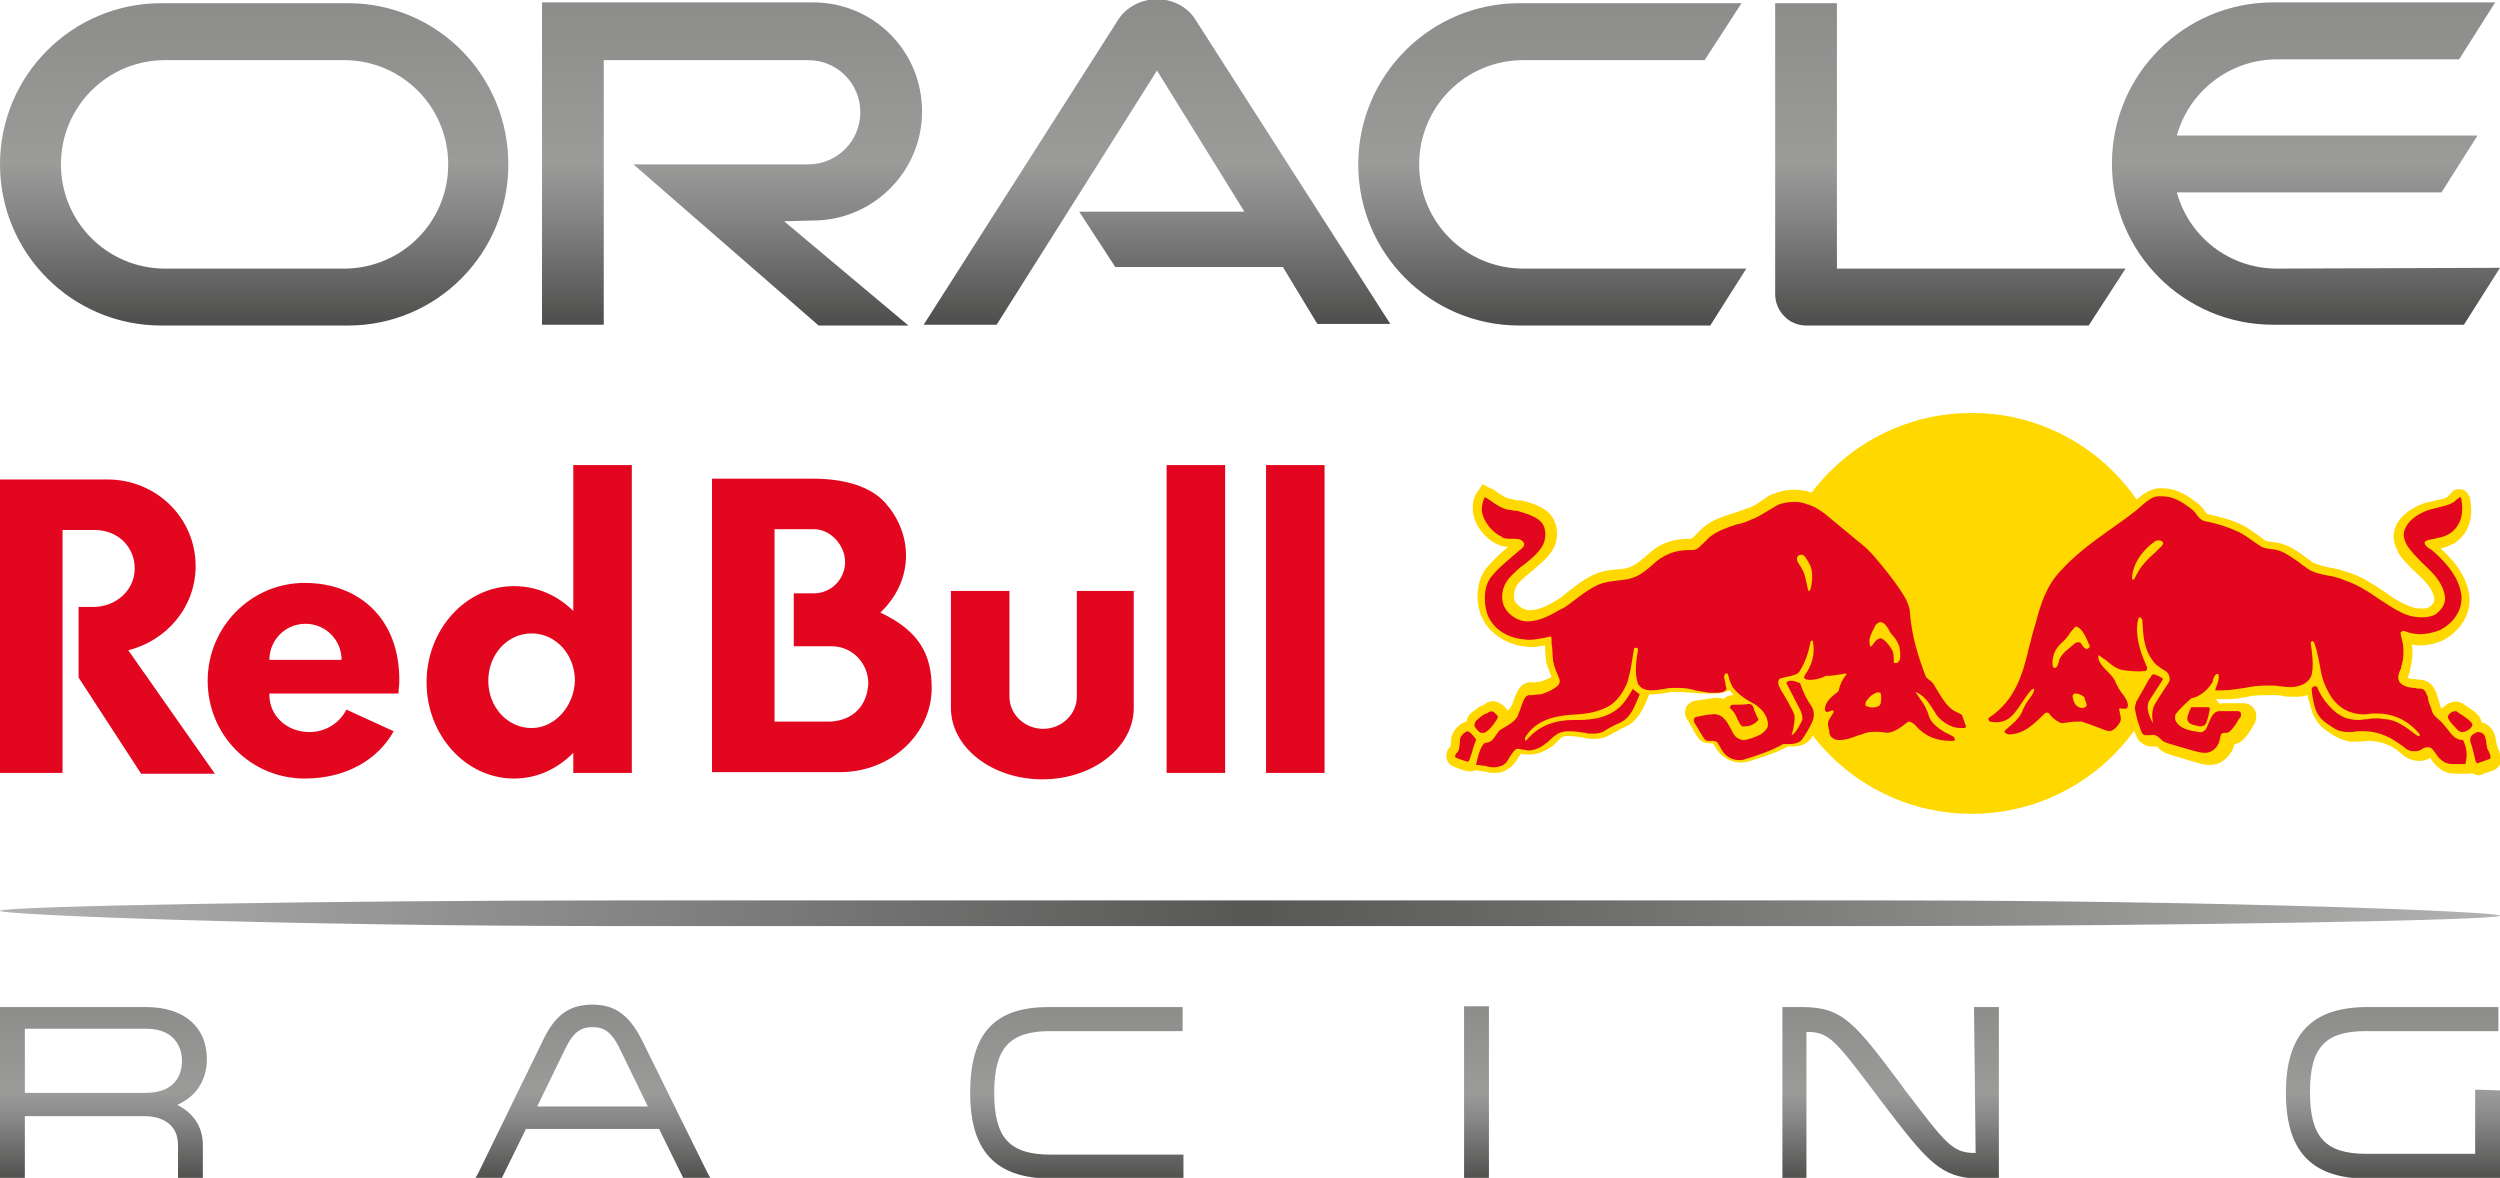 <svg xmlns="http://www.w3.org/2000/svg" xml:space="preserve" id="Layer_1" x="0" y="0" version="1.1" viewBox="0 0 311.8 146.9"><style>.st0{fill:url(#SVGID_1_)}.st2{fill:#e2071f}.st3{fill:#ffd800}</style><linearGradient id="SVGID_1_" x1="155.91" x2="155.91" y1="19.89" y2="-2.43" gradientTransform="matrix(1 0 0 -1 0 144.986)" gradientUnits="userSpaceOnUse"><stop offset="0" style="stop-color:#8c8c8b"/><stop offset=".5" style="stop-color:#9b9b9a"/><stop offset=".66" style="stop-color:#868686"/><stop offset="1" style="stop-color:#4d4d4c"/></linearGradient><path d="M25.8 132.1c0-4-2.8-6.5-7.6-6.5H0V147h3.1v-7.8h14.8c2.7 0 4.3 1.3 4.3 3.6v4.2h3.1v-4.2c0-2.3-1.2-4-3.2-5 2.3-1 3.7-3 3.7-5.7m-7.6 4.2H3.1v-8h15.1c4.1 0 4.5 3 4.5 4s-.3 4-4.5 4m61.9-6.5c-1.6-3.2-3.4-4.5-6.2-4.5-2.9 0-4.7 1.3-6.2 4.5l-8.1 16.6-.3.5h3.3l.1-.2 2.9-5.9h16.6l2.9 5.9.1.2h3.4l-.3-.5zM67 138l3.6-7.4c.9-1.8 1.8-2.5 3.3-2.5s2.4.7 3.3 2.5l3.6 7.4zm54-1.7c0 7.2 3.1 10.6 9.9 10.7h16.7v-3H131c-5.1 0-7-2.1-7-7.7s1.9-7.7 7-7.7h16.5v-3h-16.7c-6.8 0-9.8 3.3-9.8 10.7m61.6 10.6h3.1v-21.4h-3.1zm63.8-3.1c-2.9 0-3.6-1-9-8.1l-.2-.3c-5.8-7.7-7.3-9.8-12.4-9.8h-2.5V147h3v-18.3c2.8 0 3.5.9 8.7 7.8l.6.8c5.8 7.6 7.4 9.6 12.2 9.7h2.5v-21.4h-3.1zm62.3-7.9v8h-13.6c-5.1 0-7-2.1-7-7.7s1.9-7.6 7-7.6h16.5v-3H295c-6.8.1-9.9 3.5-9.9 10.7s3.1 10.6 9.9 10.7h16.9v-11z" class="st0"/><linearGradient id="SVGID_00000121247331073051384750000011186528040061218995_" x1="-28.5" x2="300.43" y1="41.97" y2="41.97" gradientTransform="matrix(.948 0 0 -.948 27.015 153.727)" gradientUnits="userSpaceOnUse"><stop offset="0" style="stop-color:#b2b2b2"/><stop offset=".5" style="stop-color:#575756"/><stop offset=".64" style="stop-color:#6e6e6d"/><stop offset=".93" style="stop-color:#a5a5a4"/><stop offset="1" style="stop-color:#b2b2b2"/></linearGradient><path d="M80 112.3h-3.2c-34.9 0-76.8.7-76.8 1.3 0 .5 34.6 1.9 76.8 1.9H235c34.9 0 76.8-.7 76.8-1.3 0-.5-34.6-1.9-76.8-1.9z" style="fill:url(#SVGID_00000121247331073051384750000011186528040061218995_)"/><path d="M134.3 73.7v13.2c0 2.2-1.9 4-4.2 4s-4.2-1.8-4.2-4V73.7h-7.3v14.6c0 4.9 5.1 8.9 11.4 8.9s11.4-4 11.4-8.9V73.7zM157.9 58v38.4h7.3V58zm-12.4 38.4h7.3V58h-7.3zm-35.7-20c2-1.9 3.2-4.4 3.2-7.1 0-2.5-1-4.8-2.6-6.6-1.7-1.9-4.8-3-9-3H88.8v36.6H105c6.2-.1 11.2-4.8 11.2-10.5 0-4.1-1.5-7.1-6.4-9.4M103.6 90h-7V66h4.9c2.1 0 3.9 2 3.9 4.1s-1.7 3.9-3.9 3.9H99v6.6h4.7c2.6 0 4.6 2.1 4.6 4.7-.2 2.7-1.8 4.5-4.7 4.7M24.4 70.6c0-6-4.9-10.8-11-10.8H0v36.6h7.8V66.1h4c2.9 0 5 2.1 5 4.8s-2.3 4.8-5.2 4.8H9.8v8.8l7.8 12h9.2L16 81.1c4.8-1.2 8.4-5.4 8.4-10.5M38 72.7c-6.7 0-12.1 5.5-12.1 12.2 0 6.8 5.4 12.2 12.1 12.2 5.1 0 9.1-2.3 11.1-5.9l-5.9-2.7c-.8 1.6-2.5 2.8-4.6 2.8-2.9 0-5-2.1-5-4.6v-.2h16.1c0-.5.1-1 .1-1.5.1-7.9-5.1-12.3-11.8-12.3m-4.4 9.6c0-2.5 2-4.5 4.5-4.5s4.5 2 4.5 4.5zm45.2 14.1V58h-7.3v18.2c-1.9-1.9-4.5-3.1-7.4-3.1-6 0-10.9 5.4-10.9 12s4.9 12 10.9 12c2.9 0 5.4-1.2 7.4-3.2v2.5zm-12.5-5.6c-3 0-5.4-2.6-5.4-5.9s2.4-5.9 5.4-5.9 5.4 2.6 5.4 5.9c-.1 3.2-2.5 5.9-5.4 5.9" class="st2"/><circle cx="245.9" cy="76.5" r="25" class="st3"/><path d="M311.5 93.2c0-.1-.1-.2-.1-.2 0-.1 0-.3-.1-.5q0-.6-.3-1.2c-.3-.6-.9-1.1-1.5-1.2 0-.3-.2-.5-.2-.6-.4-.6-1-1-1.5-1.3-.1-.1-.3-.2-.3-.2l-.1-.1c-.3-.2-.7-.4-1.1-.4-.7 0-1.3.4-1.8.9-.1-.2-.2-.6-.3-.9s-.2-.7-.3-.9v-.1c-.2-.5-.6-1.5-1.8-1.7-.3 0-.7-.1-.9-.1-.6 0-.8-.1-.9-.2 0 0 0-.1.1-.3.1-.3.2-.5.2-.7.2-.8.4-2 .2-3.1.3 0 .6.1.9.1 1 0 2-.2 2.9-.6 1.8-.9 3.5-2.8 3.4-5.3v-.1c-.2-2.1-1.4-4.1-3.6-6.1.6-.1 1.2-.4 1.8-.7 1.6-1.1 2.3-3 1.9-5.3v-.1c-.3-1.2-1.1-1.3-1.4-1.3s-.7.1-.9.4l-.2.2-.4.4c-.3.2-.8.3-1.4.4-.4.1-.8.2-1.3.3-2 .7-3.3 1.8-3.8 3.2-.3.9-.2 1.9.4 2.9v.1c.6 1 1.5 1.8 2.2 2.5 1.1 1 2.1 2 2.3 3.2 0 .2.1.6-.6 1.1-.3.2-.7.2-1.1.2-.6 0-1.3-.2-1.9-.5-.9-.4-1.8-1-2.6-1.6-1.4-.9-2.8-1.9-4.5-2.4-.8-.3-1.6-.5-2.3-.6-.9-.2-1.8-.4-2.4-.8l-.1-.1c-.3-.2-.5-.4-.8-.6-.8-.6-1.7-1.2-2.8-1.5-.4-.1-.8-.2-1.2-.2-.4-.1-.7-.1-.8-.2-.2-.1-.4-.3-.5-.4-.8-.5-1.5-1.1-2.3-1.5-1.4-.7-2.8-1-4.4-1.4-.1 0-.3-.3-.4-.5q-.3-.45-.9-.9c-1.2-.9-2.5-1.8-4.3-1.8h-.5c-1.1.1-2 .8-2.6 1.3-1.3 1.1-2.7 2.2-4.1 3.2-2.1 1.5-4.3 3.1-6.3 5.2s-2.8 4.7-3.4 7c-.1.3-.2.7-.3 1-.2.6-.3 1.3-.5 1.9-.8 3.2-1.5 6.2-4.5 8.1-.5.3-.7.9-.7 1.4s.4 1 1 1.2c.2.1.7.2 1.1.2 0 .3.1.6.4.9.2.2.6.5 1.3.6 2 0 3.5-1.2 4.8-2.4.5.4 1 .8 1.8 1h.4c.8-.1 1.4-.2 2.1-.2l1.8.6c.5.2 1 .4 1.5.5l.2.1h.2c1.3 0 2.1-1.2 2.4-1.7v-.2c0-.1.1-.2.1-.3l.1.3c.2.6.4 1.3.8 1.8.4.4.9.7 1.5.7h.7l.1.1c.2.2.6.6 1.2.8.5.2 1.1.3 1.6.5.7.2 1.3.4 2 .6h.1c.5.2 1 .3 1.6.3.9 0 1.4-.3 1.9-.7.7-.6 1-1.2 1.2-1.9.1 0 .2 0 .4-.1.9-.3 1.8-2 1.8-2 .1-.1.1-.2.2-.3.2-.3.3-.7.3-1.1 0-.9-.7-1.6-1.6-1.6h-2.4c-.2 0-.4 0-.6.1-.1-.2-.3-.5-.5-.6h1.5c1.1 0 2.1-.2 3-.4.8-.1 1.7-.1 2.5-.1h.3c.4 0 .7 0 1.1.1s.8.1 1.3.1h.5c.5 0 .9-.1 1.3-.2 0 .2.1.5.2.8l.1.3c.2 1 .6 2.4 2.3 3.5l.3.2c.8.5 1.3.8 2.5 1h1.2c1.5-.3 3.2.1 4.5 1l.1.1c.1.1.3.2.4.3.3.3.7.6 1.2.8.3.1.7.2 1.1.2.7 0 1.1-.2 1.4-.4 0 .1.1.1.1.2.2.3.5.7.9 1 .7.7 1.6.8 2.3.8h1.5c.2 0 .3 0 .4-.1.3.2.7.3.8.3s.3 0 .4-.1l1.4-.5c.4-.1.7-.4.9-.8.2-1-.1-1.6-.3-2.1m-45.1-7.1c0-.1-.1-.1-.1-.2s-.1-.1-.2-.2c-.2-.3-.4-.6-.5-.8.4 0 .9.1 1.4.1zM245.2 88l-.8-.4c-.6-.4-1.1-1.1-1.5-1.9-.2-.4-.4-.7-.7-1.1-.2-.3-.6-.6-.8-.9 0 0-.1-.1-.2-.1-.8-2.2-1.7-4.8-1.9-7.6 0-.7-.5-1.9-.9-2.7-1.3-2.1-4.3-5.5-4.4-5.7l-.3-.3-.1-.1-5.3-4.4-.1-.1c-1.1-.8-1.5-1-2.4-1.3-1.4-.5-3.3-.4-4.6.2h-.1c-.5.2-.9.5-1.3.8-.6.4-1.2.8-1.8 1h-.1c-.5.2-1.1.4-1.7.6-1.2.4-2.7.8-3.9 1.9l-.7.7c-.3.3-.5.5-.7.6h-.2c-2 0-3.5.5-4.9 1.7-.9.8-1.8 1.6-2.7 1.9-.4.1-.9.2-1.4.2-.9.1-1.1.1-1.9.3-1.5.4-3 1.5-4.1 2.4-.5.4-.9.7-1 .8s-.2.1-.3.2c-1.3.8-2.4 1.4-3.7 1.4h-.1c-.7-.1-1.4-.6-1.7-1.2-.2-.9 0-1.7.7-2.4.5-.5 1-.9 1.5-1.3.9-.8 1.8-1.5 2.4-2.4 1-1.4.9-3.5-.2-4.7-.9-1-2.4-1.4-3.6-1.7h-.4c-.1 0-.3 0-.4-.1-.2 0-.5-.1-.7-.1-.4-.1-.8-.4-1.3-.7-.3-.2-.6-.5-1-.6l-1-.5-.6.9q-.75 1.05-.6 2.4v.1c.2 1.7 1.5 3.4 3.1 4.1.1 0 .1 0 .2.1.4.1.7.2 1.1.2-.9.7-1.7 1.5-2.5 2.4-1.5 1.6-1.6 4.3-.9 6.1.9 2.3 3.2 3.6 5.2 3.9.3 0 .7.1 1 .1.6 0 1.2-.1 1.8-.2 0 .9.1 1.4.1 1.8.1.7.5 1.5.7 2.1-.4.3-1.1.5-1.3.6-.3 0-.7.1-1 .1h-.4c-.4 0-.8.2-1.1.5-.4.4-.6.9-.9 1.7-.1.3-.2.6-.4.9-.1.2-.2.3-.4.4-.2-.4-.6-.7-.8-.8-.5-.4-1.4-.5-2 0-.1.1-.2.1-.3.2h-.1c-.4.2-.8.5-1.3.9-.3.2-.5.6-.6 1.1-.1 0-.2 0-.3.1-.7.3-1.5 1.1-1.6 2 0 .3-.1.9-.1 1l-.1.1c-.5.5-.6 1.5 0 2.1.4.4 2.1.9 2.4.9h.4c.1 0 .2-.1.3-.1h.4c.2 0 .4.1.7.1.4.1.9.2 1.4.2.6 0 1.1-.1 1.5-.4.8-.4 1.2-1.1 1.5-1.6.1-.1.2-.3.3-.4h.1c.2.1.5.1.8.1 1.3.1 2.5-.7 3.1-1.1l.6-.6c.2-.2.4-.4.6-.5s.5-.1.8-.1c.6 0 1.2.1 1.8.2 1.2.3 2.4.2 3.4-.4.5-.3 1-.5 1.4-.8h.1l.6-.3c1-.5 1.7-1.7 2.1-2.5.2-.4.5-1.2.6-1.4h.3c.6 0 1.3-.1 1.9-.2.4-.1.8-.1 1.1-.1h.3c.6 0 1.4.1 2 .1.5.1.9.1 1.6.1h1c.7 0 1.3-.2 1.8-.4.1.1.4.4.5.6h-.1c-.5 0-.9.2-1.1.5-.4-.2-1-.2-1.6-.1-.7.1-1.3.2-2 .3-.5.1-.9.4-1.1.8-.2.5-.2 1 .1 1.5.4.6.7 1.2 1.1 1.9l.2.3c.2.3.6.8 1.5.8h.4s0 .1.1.1c.3.5.6 1.1 1.2 1.5.6.5 1.4.8 2.3.8.4 0 .7-.1 1.1-.2 1.6-.5 3.2-1 4.7-1.8h.6c.6 0 1.5-.1 2.2-.9l.1-.1V92c.3-.4.5-.8.8-1.2v.1c.4 1 1.4 1.5 2.4 1.5s1.9-.4 2.7-.7c.1 0 .2-.1.3-.1h.1c.6-.3 1.5-.3 2.5-.1h.2c1.1-.1 2-.6 2.7-1.2q2.1 2.1 5.1 2.1h.6c.7-.2 1.1-.7 1.2-1.3v-.4c.1 0 .2 0 .4-.1.6-.1 1.1-.6 1.2-1.2-.1-.5-.4-1.1-.9-1.4m-17.6-3.4c-.1 0-.1.1-.2.2-.3.3-.8.7-1.1 1.2-.2-.4-.4-.7-.5-1 .5-.1 1.1-.2 1.5-.4zc.1 0 0 0 0 0" class="st3"/><path d="M183 91.2s-.1 0 0 0c-.5.2-.9.7-.9 1-.1 1.3-.1 1.4-.5 1.8-.1.1-.2.4 0 .5.1.1 1.4.5 1.5.5s.2-.3.5-1.2c.1-.5.3-1 .5-1.5 0 0 0-.1-.1-.2-.2-.3-.7-.9-1-.9m1.4 0c.1.1.2.2.5.2.1 0 .3 0 .4-.1.7-.4 1.5-1.7 1.5-1.8.1-.2-.2-.4-.5-.7-.1-.1-.4-.1-.6 0-.1.1-.2.2-.4.2q-.6.3-1.2.9c-.1.1-.2.4-.2.5s0 .3.1.3c0 .1.3.4.4.5m60.2-2.1-.8-.4c-.9-.5-1.5-1.5-2-2.3-.2-.3-.4-.7-.6-1-.1-.2-.4-.5-.6-.6-.2-.2-.4-.3-.4-.4-.9-2.3-1.8-5.1-2-8.1 0-.5-.4-1.5-.8-2.1-1.2-2-4.1-5.4-4.3-5.5l-.3-.3-.1-.1-5.2-4.3c-1-.7-1.4-.9-2.1-1.1-.5-.2-1-.3-1.6-.3-.7 0-1.5.1-2.1.4-.4.2-.8.5-1.2.7-.7.4-1.4.9-2.1 1.1q-.9.45-1.8.6c-1.2.4-2.4.8-3.4 1.6l-.7.7c-.9.9-1 .9-1.7.9-1.7 0-2.9.4-4.2 1.4-1 .9-2 1.8-3.1 2.1-.5.2-1.1.2-1.7.3-.9.1-1 .1-1.8.3-1.2.3-2.5 1.3-3.7 2.2-.4.3-.9.7-1.1.8-.1.1-.3.2-.4.2-1.4.8-2.7 1.6-4.4 1.6h-.1c-1.2-.1-2.4-1-2.8-2.1-.4-1.3 0-2.6 1-3.6.5-.5 1-1 1.6-1.4.9-.7 1.7-1.4 2.2-2.2.6-.9.6-2.4-.1-3.1-.7-.8-2.4-1.2-3-1.4h-.3c-.4-.1-.8-.1-1.1-.2-1-.3-1.7-1-2.6-1.5-.3.5-.4 1.1-.4 1.7.2 1.3 1.2 2.6 2.4 3.2 0 0 .1 0 .1.1.4.2.8.2 1.1.2h.4c.2 0 .5 0 .8.1.2.1.5.3.5.6 0 .2-.1.3-.3.5s-.4.3-.6.5c-1 .9-2.1 1.7-3 2.8-1.2 1.2-1.2 3.4-.7 4.9.7 1.9 2.6 2.9 4.2 3.1.3 0 .6.1.9.1.9 0 1.8-.2 2.7-.4h.1s.1 0 .1.2c0 .4 0 .8.1 1.2 0 .7.1 1.3.1 1.6.1.6.4 1.4.6 1.8.1.2.1.4.2.5.1.3 0 .6-.2.8-.6.6-2 1.1-2.2 1.1-.4 0-.8.1-1.1.1h-.3c-.1 0-.3.1-.4.2-.2.2-.4.7-.6 1.3-.1.4-.3.7-.4 1.1-.4.7-1.1 1.1-1.8 1.5-.2.1-.3.2-.5.3-.3.4-.6.9-.9 1.2s-.6.3-1 .4c-.5.6-.7 1.4-.9 2.2 0 .1 0 .2-.1.4v.1h.1c.3 0 .6.1.9.1.4.1.8.2 1.2.2s.7-.1 1-.2c.5-.2.8-.7 1-1.1.2-.3.4-.6.6-.8.1-.2.3-.2.5-.2s.4.1.6.1.4.1.6.1c.9 0 1.8-.5 2.2-.9.2-.1.4-.3.6-.5.3-.3.6-.5.9-.7.4-.2.8-.3 1.4-.3.7 0 1.4.1 2 .2.3.1.6.1 1 .1.6 0 1.1-.1 1.5-.4.5-.3 1-.6 1.5-.8.2-.1.5-.2.6-.3.8-.4 1.4-1.5 1.6-2 .2-.4.6-1.4.6-1.4l-.9-.7v.1s-.6 1-.9 1.4c-1.5 2.1-4 2.4-6 2.4h-.4c-2.5 0-4.5.8-5.9 2.5-.1.1-.2.1-.2 0v-.2c0-.2.1-.2.2-.4 1.5-2.2 4.2-2.5 6.3-2.6 1.6-.1 2.7-.4 3.7-.9 1.3-.6 2.2-2.1 2.6-3.2.2-.8.4-1.5.5-2.3l.3-1.8c0-.1.1-.1.2-.1h.1c.1 0 .2.1.2.2-.2 1.2-.5 2.9 0 4.3.3.5.8.8 1.7.8.5 0 1.1-.1 1.7-.2.4-.1.8-.1 1.2-.1h.5c.7 0 1.4.1 2 .3.6.1 1.1.2 1.8.3h.9c.5 0 .9-.1 1.1-.3.2-.1.1-.4 0-.7v-.2c-.1-.4-.3-.9 0-1.2h.2s.1 0 .1.1.1.2.1.3c.1.5.3.9.5 1.3q.9 1.2 2.7 2.1c.8.5 1.7 1.4 1.7 2.6 0 .5-.5.9-.9 1.2-.6.3-1.6.7-2.2.7-.4 0-.7-.3-.8-.3-.6-.6-.5-.8-.9-1.4-.2-.4-.4-.7-.7-1-.4-.4-.9-.6-1.5-.5-.6 0-1.2.2-1.9.3-.1 0-.2.1-.3.2s0 .3 0 .5c.4.6.7 1.2 1.1 1.8l.2.3c.1.1.3.2.4.2h.6c.3 0 .5.1.6.2.1.2.2.4.3.5.2.4.5.9.9 1.2s.9.5 1.5.5c.2 0 .5 0 .7-.1 1.6-.5 3.2-1 4.8-1.9h.8c.5 0 1.1-.1 1.5-.5.5-.7.9-1.4 1.3-2.2.3-.7.3-1.3 0-1.9-1-1.5-1.1-2-1.5-3-.1 0-.2-.1-.3-.1-.2-.1-.5-.2-.8-.2s-.6.1-.6.3l1.8 3.5c.1.3.2.5.2 1-.1.4-.9 1.8-1.2 1.9-.1 0-.1.1-.1.1s-.1 0 0-.2c.2-.6.4-1.9.3-2.3-.1-.5-1.5-2.9-1.6-3-.2-.4-.5-.8-.4-1.2 0-.2.2-.4.3-.4.3-.1.5-.1.8-.2.6-.1 1.3-.3 1.5-.6.7-1.1 1.1-2.2 1.4-3.7 0-.1.1-.2.2-.2s.1 0 .1.1c.3 1.5-.1 3-1 4.2 0 .1-.1.2-.1.3s.2.2.2.2c.3.2 1.6.1 2.5-.4.7 0 1.3-.1 1.9-.2.2 0 .4-.1.6-.1.1 0 .1.1.1.1-.5.6-.8 1.2-1 2.1-.1.1-.3.3-.5.4-.6.5-1.2 1.1-1.2 1.9 0 0 0 .3.3.3.1 0 .2 0 .3-.1.1 0 .2-.1.3-.1s.2.1.2.2l-.6 1c-.2.4-.1.8 0 1.2.1.2 0 .4.1.6.2.5.7.7 1.2.7.9 0 1.6-.3 2.4-.6.1 0 .3-.1.4-.1.8-.4 1.9-.4 3.2-.2 1-.1 1.8-.8 2.6-1.4.3 0 .7.2 1 .6q1.65 1.8 4.2 1.8h.4c.2 0 .2-.1.2-.2s-.1-.3-.3-.4l-1-.5c-.8-.5-1.6-1.1-1.9-1.9-.2-.8-.7-1.7-1.1-2.2-.1-.1-.1-.2-.2-.3-.1-.2-.3-.4-.4-.6 1 .4 1.6 1.2 2.4 2.5.5 1 1.9 2 3.2 2h.5c.1 0 .2-.1.2-.2-.5-1.4-.5-1.5-.6-1.5m-18.8-15.6c0 .1-.1.2-.2.2 0 0-.1 0-.1-.1-.3-1.4-.4-2.1-.8-2.7-.1-.2-.2-.4-.3-.5-.2-.3-.4-.6-.2-1 .1-.1.2-.2.4-.2h.2c.3.1.5.5.8 1 .8 1.3.2 3.3.2 3.3m8.8 13.9s0 .4-.2.6-.9.3-1.2.2-.5-.1-.5-.2c-.1-.1 0-.4 0-.4 0-.1.5-.9 1.3-1.2 0 0 .3-.1.5 0 .2.3.1.9.1 1m2.4-5.5c0 .3-.1.5-.2.6s-.1.2-.4.2-.2-.3-.2-.4c0 0 0-.9-.2-1.2-.2-.4-1-1.5-1.5-1.5-.1 0-.5.2-.7.5-.3.4-.3.4-.4.5s-.2 0-.2-.2-.1-.4 0-.8.2-.5.3-.8l.4-.8c.3-.4.6-.4.6-.4.1 0 .4 0 .7.4.4.5.3.4.4.6s.2.4.5.7.7 1 .8 1.4c.1.6.1.9.1 1.2m-20.7 7c.1.2.3.5.4.8.2.4.4.8.6.9h.3c.5 0 1.1-.2 1.5-.6.3-.2.2-.4.1-.5 0-.1-.1-.1-.1-.2-.1-.2-.2-.5-.3-.7-.1-.4-.2-.8-.7-.8-.7.1-1.3.1-2 .1 0 0-.2 0-.3.2s.1.4.3.5c0 .1.1.2.2.3m94.1 4.8c-.1-.2-.2-.3-.2-.4 0-.2-.1-.4-.1-.6 0-.3-.1-.6-.2-.9s-.5-.5-.8-.5c-.1 0-.2 0-.3.1-.5.2-.8.5-.7 1.1.3.8.4 1.4.6 2.2 0 .1.1.5.3.5l1.4-.5c.1 0 .1-.1.2-.1.1-.3-.1-.6-.2-.9m-2.1-3.5c-.3-.4-.8-.7-1.2-1-.2-.1-.3-.2-.5-.3l-.1-.1c-.1-.1-.2-.1-.3-.1-.5 0-.9.5-.9.7 0 .3.4.8.9 1.3l.1.1c.2.3.5.5.8.5s.5-.1.8-.3c.2-.1.6-.5.4-.8m-33.1-2h-1.9s-.5.9-.5 1.5c.1.6.7.7 1.1.8.2 0 .3.1.5.1.3 0 .5-.1.7-.3.3-.7.4-1.3.5-1.8v-.2c-.1-.1-.2-.1-.4-.1.1 0 0 0 0 0m32 4.1c-.9 0-1.4-.6-1.9-1.3-.2-.2-.3-.4-.5-.6-.2-.3-.5-.5-.8-.8-.3-.2-.5-.5-.6-.7s-.2-.7-.4-1.1c-.1-.3-.2-.6-.2-.8v-.1c-.2-.4-.3-.9-.8-1-.3 0-.5 0-.8-.1-.7 0-1.5-.2-1.9-.7-.3-.5-.2-.9 0-1.4.1-.2.2-.4.2-.6.3-.9.3-2 .2-2.8 0-.1-.1-.2-.1-.4-.1-.3-.2-.8-.2-1 .1-.1.2-.2.3-.2s.3 0 .4.1c.1 0 .2 0 .3.1.4.1.9.2 1.4.2.8 0 1.7-.2 2.5-.5 1.4-.7 2.8-2.2 2.7-4.2-.2-2-1.4-3.8-3.7-5.8 0 0-.1-.1-.2-.1-.3-.2-.7-.5-.7-.8s.7-.4 1.2-.5c.1 0 .2 0 .3-.1h.1c.6-.1 1.2-.3 1.6-.6 1.6-1.1 1.6-3 1.4-4.1v-.1c0-.1-.1-.3-.2-.3 0 0-.1 0-.1.1 0 0-.1.1-.2.1-.2.2-.4.4-.6.5-.5.3-1.1.4-1.8.6l-1.2.3c-1.6.6-2.6 1.4-3 2.5-.2.5-.1 1.2.3 1.9.5.8 1.3 1.6 2 2.3 1.2 1.1 2.4 2.3 2.7 3.9.2.9-.2 1.7-1.1 2.4-.5.3-1.1.4-1.8.4-.8 0-1.7-.2-2.5-.6-1-.5-1.9-1.1-2.8-1.7-1.3-.9-2.7-1.8-4.2-2.3q-1.05-.45-2.1-.6c-1-.2-2.1-.4-2.9-1.1-.3-.2-.6-.4-.8-.6-.8-.5-1.5-1.1-2.4-1.4-.3-.1-.7-.2-1-.2-.5-.1-1-.1-1.4-.4-.2-.1-.4-.3-.6-.4-.7-.5-1.5-1.1-2.2-1.4-1.3-.6-2.6-1-4.1-1.3-.5-.1-.8-.5-1.1-.9-.2-.3-.4-.5-.7-.7-1.2-.9-2.2-1.5-3.6-1.5h-.4c-.7 0-1.4.6-1.9 1-1.3 1.2-2.8 2.2-4.2 3.2-2.1 1.5-4.3 3.1-6.1 5.1-1.8 1.9-2.5 4.2-3.1 6.5-.1.3-.2.7-.3 1-.2.6-.3 1.3-.5 1.9-.8 3.4-1.7 6.7-5 8.9-.2.1-.1.4.1.5.1 0 1.7.5 2.9-.9.9-1 1.3-2 2.3-3.1l.2-.1c.1 0 .1.1.1.2-.1.4-.4.8-.7 1.2s-.5.8-.7 1.2c-.3 1-1.2 1.7-2 2.4l-.2.2-.1.1c0 .2.2.3.5.4 1.9 0 3.2-1.3 4.5-2.6.1-.1.1-.1.2-.1h.2c.1 0 .3.2.4.4.4.4.9.8 1.4.9.7-.1 1.3-.2 1.9-.2h.5c.7.2 1.4.5 2 .7.5.2 1 .4 1.4.5.6 0 1.1-.6 1.4-1.1.2-.4.1-.7 0-1.1 0-.2-.1-.4-.1-.6.1-.1.3 0 .4 0h.4c.2 0 .3-.2.3-.5-.1-.6-.4-1-.8-1.5-.3-.4-.5-.8-.7-1.2-.2-.6-.6-1-1.1-1.5s-1-1-1.1-1.7v-.2c0-.1.2 0 .2 0 .2.2.5.4.7.5.7.6 1.4 1.2 2.3 1.3.8.1 1.7.2 2.6.1.2 0 .3-.2.3-.4-.3-.8-.7-1.6-.9-2.4-.2-.7-.6-2.4-.2-3.7 0-.1.1-.2.2-.2s.2.2.3.3v.2c.1 1.8.2 3.5 1.3 4.9.3.5.7.7 1.1 1 .3.2.6.3.8.6s.3.8.1 1.1l-1.3 2c-.3.5-.6.9-.7 1.4q-.15.75 0 1.5v.1s-.1 0-.1-.1c-.5-1-.7-1.8-.4-2.5.2-.4 1.3-2 1.6-2.5.1-.2.2-.3.1-.4s-.9-.5-1.1-.5-.3.2-.4.4c0 0 0 .1-.1.1l-1.7 3v.1c-.1.3-.2.6-.1.9.1.5.2.9.3 1.3 0 .1.1.2.1.3.2.5.3 1 .5 1.3.2.2.3.2.6.2h.4c.2 0 .4-.1.6 0s.4.2.6.4.4.4.7.5c.5.2 1 .3 1.6.5l2.1.6c.4.1.8.2 1.2.2s.7-.1 1.1-.4c.5-.4.7-.9.8-1.5s.3-.6.7-.6c.2 0 .2 0 .4-.1s.8-.8 1.1-1.4c.1-.2.2-.3.3-.4s.1-.3.1-.4c0-.3-.2-.4-.4-.4h-2.3c-.7 0-1 .7-1.3 1.4-.1.2-.2.5-.3.7-.2.4-.6.6-1 .5-.1 0-.4-.1-.6-.1-1-.2-1.9-.5-2.3-1.4 0-.2-.1-.5.1-.8.5-.6 1.2-1.3 1.9-1.9 1-.2 1.9-.9 2.5-1.8.1-.1.2-.3.2-.5.1-.3.2-.5.4-.7.2-.1.3 0 .3.1.1.5-.1 1-.3 1.5 0 .1-.1.2-.1.3v.1h.9c1 0 1.9-.2 2.8-.3.9-.2 1.8-.3 2.8-.3h.3c.4 0 .8 0 1.2.1.4 0 .8.1 1.2.1h.4c1.2-.1 2.1-.6 2.4-1.5.2-.8.2-2-.1-3.9v-.1c0-.1 0-.1.1-.2s.2 0 .3.1c.5 1.3.7 2.8.9 3.8s.6 2 1.3 3.1c.9 1.3 2.3 2.1 4 2.1.4 0 .8-.1 1.2-.1h.5c2.1 0 3.9.9 5.3 2.6v.1c0 .1-.1.1-.2.1l-.2-.1c-1.2-.9-2.4-1.9-3.9-2-.3 0-.6-.1-.9-.1-.4 0-.9 0-1.3.1-.4 0-.8.1-1.2.1-.5 0-1-.1-1.4-.2-1.8-.6-3.2-2.6-3.7-3.9 0 0-.1-.1-.2-.1h-.2c-.2.1-.2.2-.3.3 0 .1.1 1 .2 1.4.2 1 .4 2.1 1.8 3 .9.6 1.2.9 2.3 1h.8c.4-.1.9-.1 1.4-.1 1.5 0 2.9.5 4.2 1.4.2.1.4.3.6.4.3.2.5.5.9.6.2.1.4.1.7.1.6 0 .7-.2 1.1-.4.2-.1.4-.1.5-.1.5 0 .7.4 1 .8.2.3.4.6.7.8.4.4 1 .5 1.4.5h1.6v-.1c.3-1.2.1-2-.3-2.9m-47-4.2c-.1.1-.3.2-.5.2s-.5-.1-.6-.2q-.45-.3-.6-1.2c0-.1 0-.2.2-.4h.2c.3 0 .8.2 1.1.5-.1.2.4.8.2 1.1m.4-7.4c-.1.2-.3.3-.5.2s-.3-.3-.4-.4c-.1-.2-.2-.4-.5-.4q-.3 0-.6.3c-.1.1-.5.4-.6.5-.5.4-1 .9-1.2 1.5 0 .2 0 .2-.1.3q0 .3-.3.6h-.1c-.1 0-.2 0-.2-.1s-.1-.1-.1-.2c-.1-1.1.3-2 1-2.7.5-.4.9-.9 1.2-1.4.2-.2.4-.5.6-.7.2-.1.4 0 .8.4.2.2.7 1.1.9 1.7.2.2.1.4.1.4m8.8-12.4-.6.6c-.8.7-1.5 1.4-2 2.2-.2.3-.4.7-.6 1.1l-.1.1h-.1c-.2-.1 0-1.1.2-1.6.4-1.1 1.3-2.3 2.6-3.2.1-.1.3-.1.5-.1s.4.1.5.3c0 .1-.1.4-.4.6" class="st2"/><linearGradient id="SVGID_00000103240214586724929250000015392934157720842626_" x1="155.91" x2="155.91" y1="144.99" y2="104.44" gradientTransform="matrix(1 0 0 -1 0 144.986)" gradientUnits="userSpaceOnUse"><stop offset="0" style="stop-color:#8c8c8b"/><stop offset=".5" style="stop-color:#9b9b9a"/><stop offset=".66" style="stop-color:#868686"/><stop offset="1" style="stop-color:#4d4d4c"/></linearGradient><path d="M134.6 26.4h20.6L144.3 8.8l-20 31.7h-9.1l24.3-38.1c1-1.5 2.8-2.5 4.8-2.5 1.9 0 3.7.9 4.7 2.4l24.4 38.1h-9.1l-4.3-7.1h-20.9zm94.5 7V.4h-7.7v36.3c0 1 .4 2 1.1 2.7.7.8 1.8 1.2 2.8 1.2h35.2l4.6-7.1h-36m-127.7-6c7.5 0 13.6-6.1 13.6-13.6S109 .3 101.4.3H67.6v40.2h7.7v-33h25.5c3.6 0 6.5 2.9 6.5 6.5s-2.9 6.5-6.5 6.5H79l23.1 20.1h11.2l-15.5-13zM20.1 40.6h23.3c11.1 0 20-9 20-20.1S54.5.4 43.4.4H20.1C9 .4 0 9.4 0 20.5s9 20.1 20.1 20.1m22.8-7.1H20.6c-7.2 0-13-5.8-13-13s5.8-13 13-13h22.3c7.2 0 13 5.8 13 13s-5.8 13-13 13m146.6 7.1h23.8l4.5-7.1H190c-7.2 0-13-5.8-13-13s5.8-13 13-13h22.6l4.6-7.1h-27.7c-11.1 0-20.1 9-20.1 20.1s9 20.1 20.1 20.1m94.5-7.1c-6 0-11-4-12.5-9.5h33l4.5-7.1h-37.5c1.5-5.5 6.6-9.5 12.5-9.5h22.7l4.5-7.1h-27.7c-11.1 0-20.1 9-20.1 20.1s9 20.1 20.1 20.1h23.8l4.5-7.1z" style="fill:url(#SVGID_00000103240214586724929250000015392934157720842626_)"/></svg>
